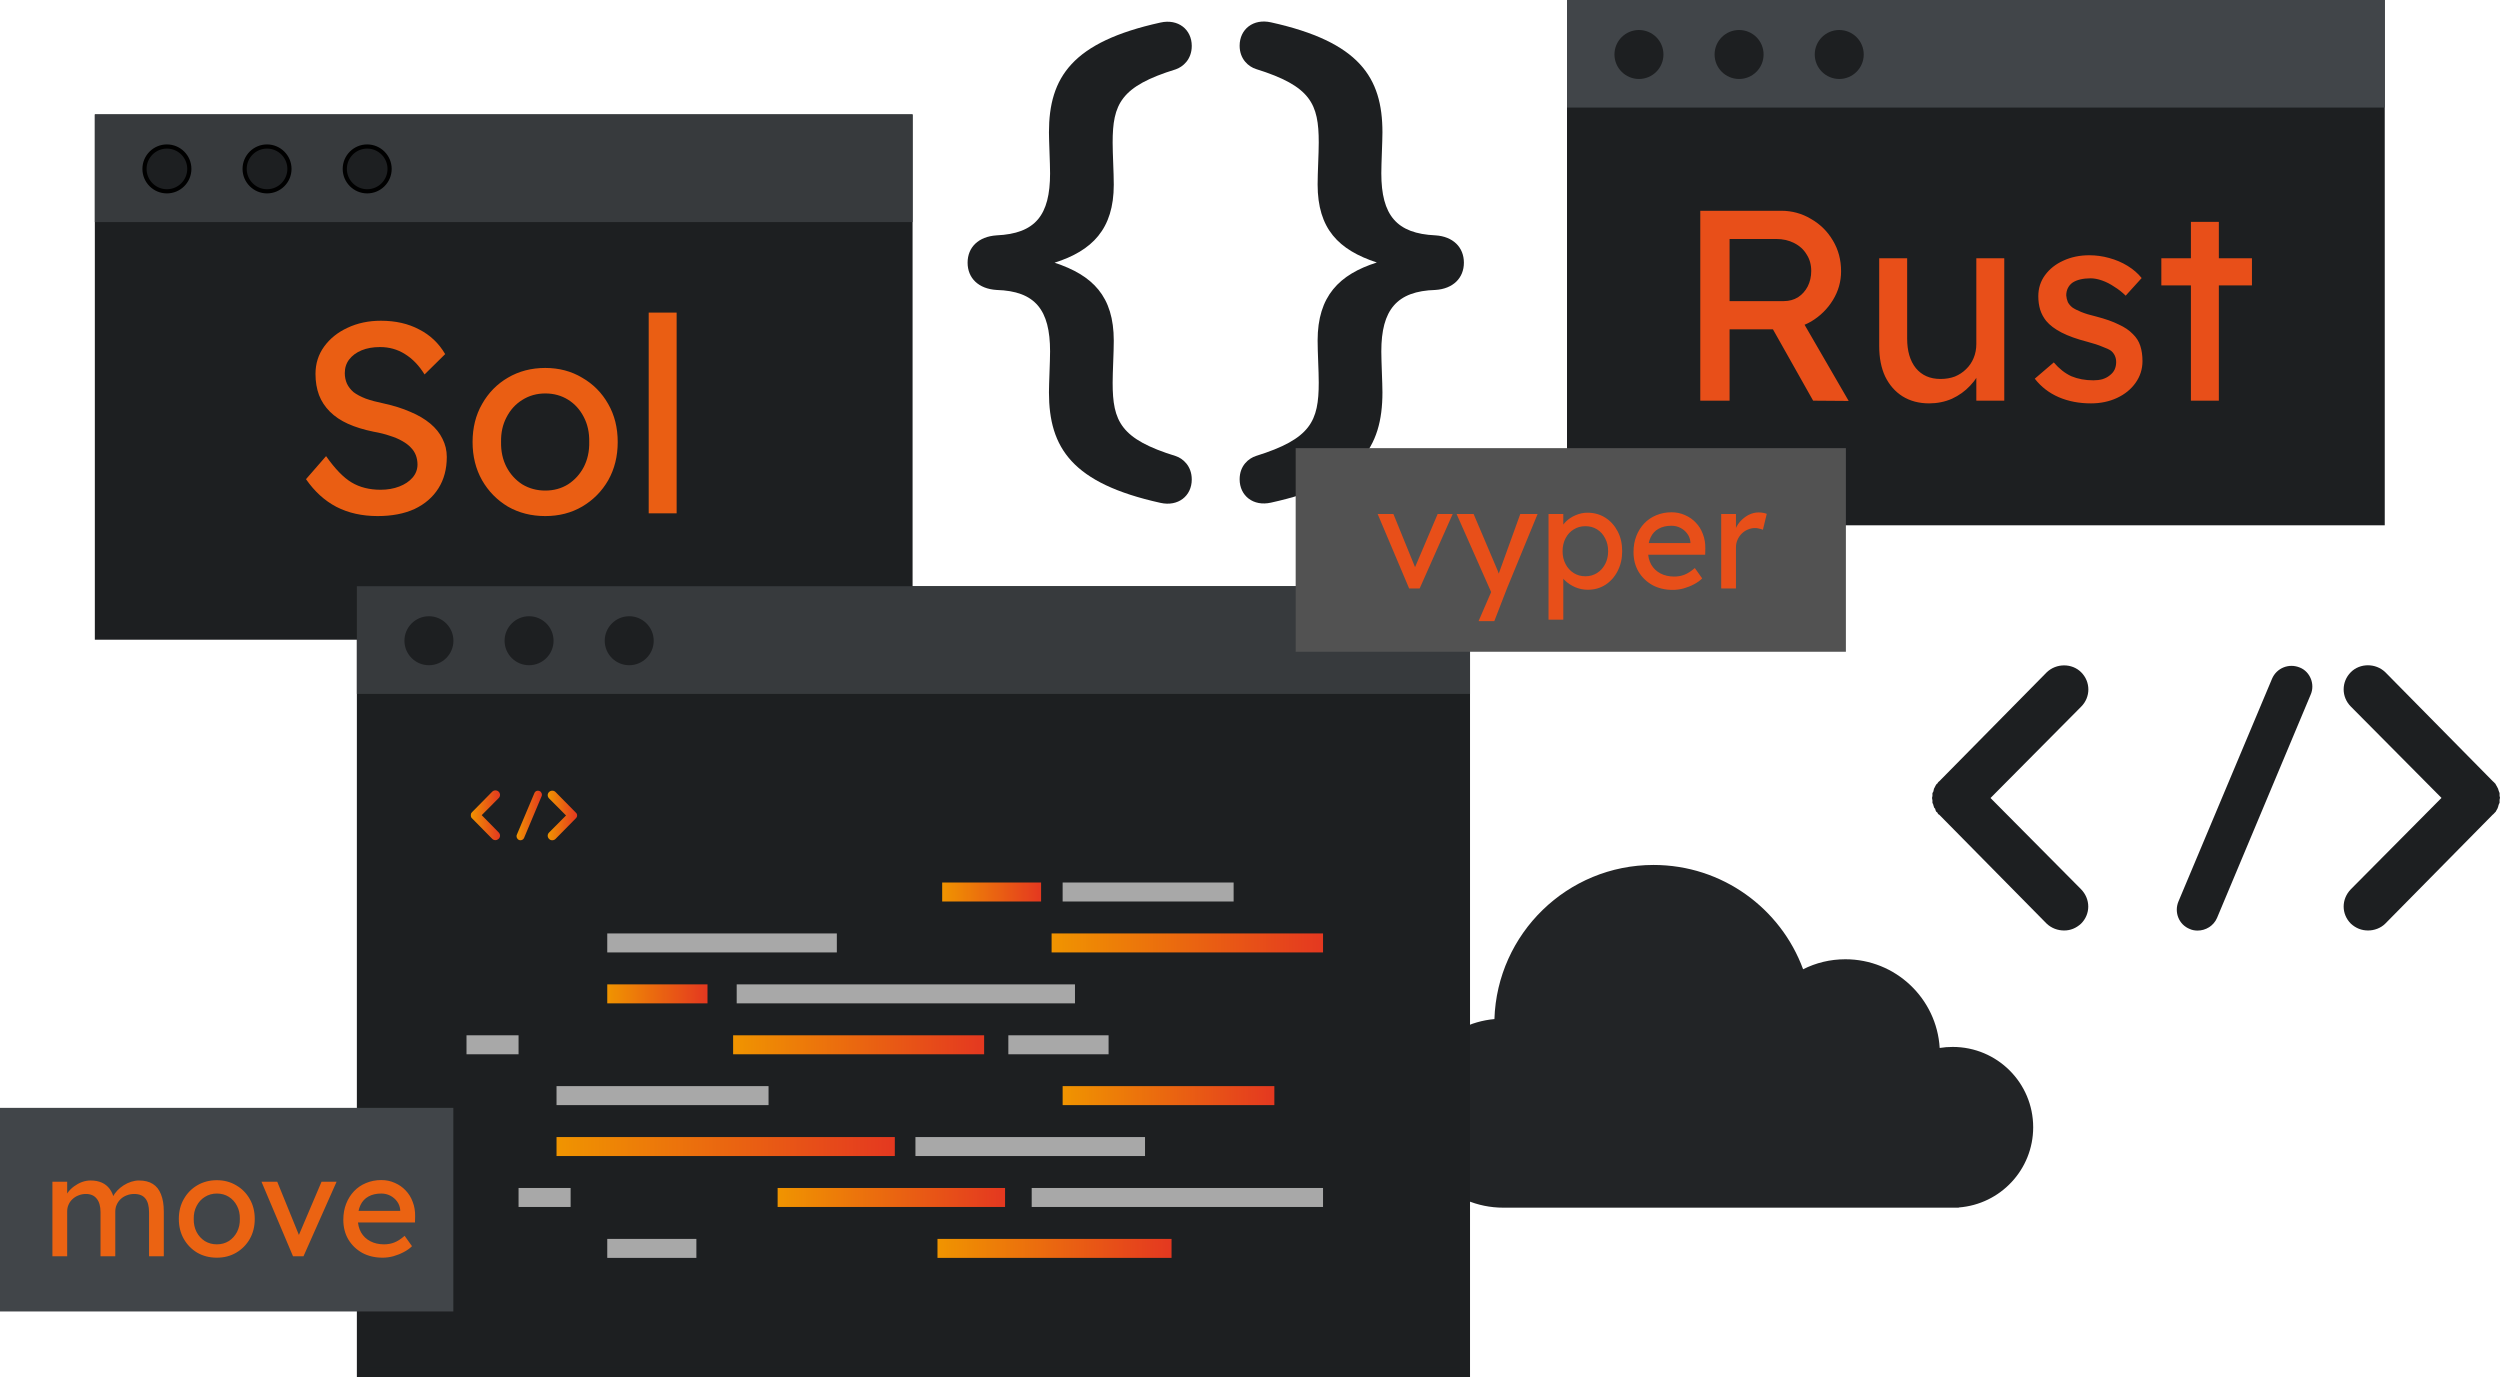 <svg width="599" height="330" viewBox="0 0 599 330" fill="none" xmlns="http://www.w3.org/2000/svg">
<g clip-path="url(#clip0_11531_21530)">
<path d="M251.329 94C251.329 91.946 251.598 86.493 251.598 84.194C251.598 74.242 248.052 69.742 238.782 69.473C234.428 69.204 231.836 66.612 231.836 62.944C231.836 59.252 234.428 56.684 238.782 56.391C248.052 55.975 251.598 51.622 251.598 41.523C251.598 39.2 251.329 33.747 251.329 31.717C251.329 18.488 256.93 10.051 278.037 5.405C282.268 4.451 285.546 7.043 285.546 11.005C285.546 14.282 283.369 16.042 281.73 16.605C268.498 20.689 266.591 24.919 266.591 34.187C266.591 36.926 266.86 41.401 266.86 44.262C266.86 54.899 261.675 60.083 252.674 62.944C261.821 65.952 266.86 70.989 266.86 81.627C266.86 84.488 266.591 88.987 266.591 91.701C266.591 100.969 268.498 105.2 281.73 109.284C283.369 109.822 285.546 111.607 285.546 114.883C285.546 118.845 282.268 121.437 278.037 120.483C256.93 115.813 251.329 107.352 251.329 94Z" fill="#1D1F21"/>
<path d="M331.232 31.715C331.232 33.769 330.963 39.222 330.963 41.521C330.963 51.596 334.632 55.973 343.926 56.389C348.157 56.658 350.75 59.25 350.75 62.942C350.75 66.61 348.157 69.202 343.926 69.471C334.656 69.74 330.963 74.24 330.963 84.192C330.963 86.516 331.232 91.969 331.232 93.998C331.232 107.35 325.631 115.811 304.524 120.432C300.293 121.386 297.016 118.794 297.016 114.833C297.016 111.556 299.192 109.795 300.978 109.233C314.063 105.149 315.971 100.919 315.971 91.651C315.971 88.912 315.702 84.437 315.702 81.576C315.702 70.939 320.887 65.754 329.887 62.893C320.74 59.886 315.702 54.848 315.702 44.211C315.702 41.35 315.971 36.85 315.971 34.136C315.971 24.868 314.063 20.638 300.978 16.554C299.217 16.016 297.016 14.231 297.016 10.954C297.016 6.993 300.293 4.401 304.524 5.354C325.631 10.025 331.232 18.486 331.232 31.715Z" fill="#1D1F21"/>
<path d="M498.623 213.065C500.922 215.437 500.922 219.007 498.623 221.305C497.424 222.406 496.055 222.944 494.587 222.944C493.022 222.944 491.554 222.406 490.38 221.305L464.651 195.213C464.382 195.116 464.284 194.944 464.186 194.675C464.088 194.578 463.917 194.48 463.917 194.48C463.746 194.211 463.746 194.015 463.648 193.746C463.477 193.648 463.379 193.477 463.379 193.379C463.281 193.208 463.281 192.915 463.208 192.841C463.208 192.572 463.012 192.475 463.012 192.377C463.012 192.108 463.012 191.912 463.012 191.741C463.012 191.545 462.914 191.472 462.914 191.179C462.914 191.081 463.012 190.812 463.012 190.714C463.012 190.543 463.012 190.249 463.012 190.078C463.012 189.907 463.208 189.809 463.208 189.711C463.305 189.442 463.305 189.247 463.379 188.978C463.379 188.88 463.477 188.88 463.477 188.807C463.648 188.538 463.746 188.171 463.941 187.975C463.941 187.975 463.941 187.804 464.137 187.804C464.235 187.633 464.406 187.339 464.675 187.168L490.405 161.076C492.704 158.876 496.446 158.876 498.647 161.076C500.946 163.375 500.946 167.019 498.647 169.317L476.928 191.203L498.623 213.065Z" fill="#1D1F21"/>
<path d="M521.956 215.997L544.384 162.615C545.485 160.048 548.42 158.849 551.061 159.95C553.531 160.952 554.73 163.985 553.629 166.455L531.201 219.934C530.37 221.866 528.462 222.967 526.53 222.967C525.992 222.967 525.258 222.869 524.695 222.6C522.054 221.573 520.88 218.565 521.956 215.997Z" fill="#1D1F21"/>
<path d="M597.969 194.479C597.969 194.479 597.969 194.577 597.871 194.577C597.676 194.748 597.504 195.041 597.235 195.213L571.506 221.304C570.405 222.405 568.84 222.943 567.397 222.943C565.831 222.943 564.462 222.405 563.263 221.304C560.964 219.006 560.964 215.436 563.263 213.064L584.982 191.178L563.263 169.292C560.964 166.993 560.964 163.35 563.263 161.051C565.465 158.85 569.207 158.85 571.506 161.051L597.235 187.143C597.504 187.339 597.7 187.608 597.871 187.779C597.969 187.779 597.969 187.95 597.969 187.95C598.165 188.317 598.336 188.512 598.434 188.781C598.434 188.879 598.532 188.879 598.532 188.952C598.63 189.221 598.63 189.417 598.801 189.784C598.801 189.882 598.899 189.882 598.899 190.053C598.899 190.248 598.899 190.517 598.899 190.689C598.899 190.786 598.996 191.055 598.996 191.153C598.996 191.251 598.899 191.52 598.899 191.618C598.899 191.887 598.899 192.083 598.899 192.351C598.899 192.449 598.801 192.449 598.801 192.547C598.605 192.914 598.605 193.183 598.532 193.379C598.532 193.476 598.434 193.476 598.434 193.648C598.336 193.819 598.165 194.112 597.969 194.479Z" fill="#1D1F21"/>
<path d="M487.152 270.09C487.152 280.238 479.301 288.552 469.323 289.31V289.359H360.191C347.669 289.359 337.543 279.235 337.543 266.715C337.543 254.928 346.568 245.22 358.063 244.169C358.724 223.677 375.526 207.244 396.193 207.244C412.629 207.244 426.668 217.637 432.024 232.236C435.081 230.695 438.505 229.839 442.15 229.839C454.183 229.839 464.04 239.229 464.749 251.089C465.776 250.918 466.803 250.845 467.879 250.845C478.519 250.845 487.152 259.452 487.152 270.09Z" fill="#222426"/>
<path d="M217.432 28.637H23.945V152.054H217.432V28.637Z" fill="#1D1F21"/>
<path d="M218.68 153.276H22.723V27.414H218.655V153.276H218.68ZM25.169 150.831H216.21V29.859H25.169V150.831Z" fill="#1D1F21"/>
<path d="M90.477 123.65C86.751 123.65 83.457 122.913 80.597 121.44C77.781 119.967 75.354 117.757 73.317 114.81L78.127 109.285C80.251 112.318 82.287 114.42 84.237 115.59C86.187 116.76 88.506 117.345 91.192 117.345C92.839 117.345 94.334 117.085 95.677 116.565C97.021 116.045 98.082 115.33 98.862 114.42C99.642 113.51 100.032 112.47 100.032 111.3C100.032 110.52 99.902 109.783 99.642 109.09C99.382 108.397 98.971 107.768 98.407 107.205C97.887 106.642 97.194 106.122 96.327 105.645C95.504 105.168 94.529 104.757 93.402 104.41C92.276 104.02 90.976 103.695 89.502 103.435C87.162 102.958 85.126 102.33 83.392 101.55C81.659 100.77 80.207 99.795 79.037 98.625C77.867 97.455 77.001 96.133 76.437 94.66C75.874 93.143 75.592 91.453 75.592 89.59C75.592 87.12 76.286 84.932 77.672 83.025C79.059 81.118 80.922 79.623 83.262 78.54C85.646 77.413 88.311 76.85 91.257 76.85C94.767 76.85 97.822 77.543 100.422 78.93C103.066 80.273 105.146 82.245 106.662 84.845L101.722 89.72C100.422 87.597 98.862 85.972 97.042 84.845C95.266 83.718 93.272 83.155 91.062 83.155C89.372 83.155 87.899 83.415 86.642 83.935C85.386 84.455 84.389 85.192 83.652 86.145C82.959 87.055 82.612 88.138 82.612 89.395C82.612 90.305 82.786 91.15 83.132 91.93C83.479 92.667 83.999 93.338 84.692 93.945C85.429 94.508 86.404 95.028 87.617 95.505C88.831 95.938 90.282 96.328 91.972 96.675C94.356 97.195 96.479 97.867 98.342 98.69C100.206 99.47 101.787 100.402 103.087 101.485C104.387 102.568 105.362 103.782 106.012 105.125C106.706 106.468 107.052 107.92 107.052 109.48C107.052 112.383 106.381 114.897 105.037 117.02C103.694 119.143 101.787 120.79 99.317 121.96C96.847 123.087 93.901 123.65 90.477 123.65ZM130.649 123.65C127.312 123.65 124.322 122.892 121.679 121.375C119.079 119.815 117.021 117.713 115.504 115.07C113.987 112.383 113.229 109.328 113.229 105.905C113.229 102.482 113.987 99.448 115.504 96.805C117.021 94.118 119.079 92.017 121.679 90.5C124.322 88.94 127.312 88.16 130.649 88.16C133.942 88.16 136.889 88.94 139.489 90.5C142.132 92.017 144.212 94.118 145.729 96.805C147.246 99.448 148.004 102.482 148.004 105.905C148.004 109.328 147.246 112.383 145.729 115.07C144.212 117.713 142.132 119.815 139.489 121.375C136.889 122.892 133.942 123.65 130.649 123.65ZM130.649 117.54C132.686 117.54 134.506 117.042 136.109 116.045C137.712 115.005 138.969 113.618 139.879 111.885C140.789 110.108 141.222 108.115 141.179 105.905C141.222 103.652 140.789 101.658 139.879 99.925C138.969 98.148 137.712 96.762 136.109 95.765C134.506 94.768 132.686 94.27 130.649 94.27C128.612 94.27 126.771 94.79 125.124 95.83C123.521 96.827 122.264 98.213 121.354 99.99C120.444 101.723 120.011 103.695 120.054 105.905C120.011 108.115 120.444 110.108 121.354 111.885C122.264 113.618 123.521 115.005 125.124 116.045C126.771 117.042 128.612 117.54 130.649 117.54ZM155.429 123V74.9H162.124V123H155.429Z" fill="#EA5E13"/>
<path d="M217.432 28.637H23.945V51.965H217.432V28.637Z" fill="#373A3D"/>
<path d="M218.68 53.212H22.723V27.414H218.655V53.212H218.68ZM25.169 50.767H216.21V29.884H25.169V50.767Z" fill="#373A3D"/>
<path d="M45.361 40.47C45.361 43.445 42.945 45.839 39.991 45.839C37.016 45.839 34.621 43.423 34.621 40.47C34.621 37.496 37.037 35.102 39.991 35.102C42.967 35.102 45.361 37.517 45.361 40.47Z" fill="#1D1F21" stroke="black"/>
<path d="M69.353 40.47C69.353 43.445 66.937 45.839 63.983 45.839C61.031 45.839 58.613 43.422 58.613 40.47C58.613 37.496 61.029 35.102 63.983 35.102C66.936 35.102 69.353 37.519 69.353 40.47Z" fill="#1D1F21" stroke="black"/>
<path d="M93.349 40.47C93.349 43.445 90.933 45.839 87.979 45.839C85.027 45.839 82.609 43.422 82.609 40.47C82.609 37.496 85.025 35.102 87.979 35.102C90.932 35.102 93.349 37.519 93.349 40.47Z" fill="#1D1F21" stroke="black"/>
<path d="M351.019 141.684H86.727V328.777H351.019V141.684Z" fill="#1D1F21"/>
<path d="M352.218 330H85.504V140.461H352.218V330ZM87.95 327.555H349.772V142.906H87.95V327.555Z" fill="#1D1F21"/>
<path d="M351.019 141.684H86.727V165.012H351.019V141.684Z" fill="#373A3D"/>
<path d="M352.218 166.259H85.504V140.461H352.218V166.259ZM87.95 163.814H349.772V142.931H87.95V163.814Z" fill="#373A3D"/>
<path d="M108.642 153.519C108.642 156.772 106.001 159.388 102.772 159.388C99.519 159.388 96.902 156.747 96.902 153.519C96.902 150.291 99.544 147.65 102.772 147.65C106.001 147.65 108.642 150.291 108.642 153.519Z" fill="#1D1F21"/>
<path d="M132.634 153.519C132.634 156.772 129.993 159.388 126.764 159.388C123.512 159.388 120.895 156.747 120.895 153.519C120.895 150.291 123.536 147.65 126.764 147.65C129.993 147.65 132.634 150.291 132.634 153.519Z" fill="#1D1F21"/>
<path d="M156.63 153.519C156.63 156.772 153.989 159.388 150.761 159.388C147.508 159.388 144.891 156.747 144.891 153.519C144.891 150.291 147.532 147.65 150.761 147.65C153.989 147.65 156.63 150.291 156.63 153.519Z" fill="#1D1F21"/>
<path d="M124.247 211.451H111.773V216H124.247V211.451Z" fill="#1D1F21"/>
<path d="M218.091 211.451H133.344V216H218.091V211.451Z" fill="#1D1F21"/>
<path d="M249.446 211.451H225.746V216H249.446V211.451Z" fill="url(#paint0_linear_11531_21530)"/>
<path d="M303.672 272.438H279.973V276.986H303.672V272.438Z" fill="#1D1F21"/>
<path d="M295.576 211.451H254.609V216H295.576V211.451Z" fill="#A8A8A8"/>
<path d="M136.72 223.652H124.246V228.201H136.72V223.652Z" fill="#1D1F21"/>
<path d="M200.506 223.652H145.5V228.201H200.506V223.652Z" fill="#A8A8A8"/>
<path d="M274.346 272.438H219.34V276.986H274.346V272.438Z" fill="#A8A8A8"/>
<path d="M184.143 260.234H133.344V264.783H184.143V260.234Z" fill="#A8A8A8"/>
<path d="M169.518 235.855H145.5V240.404H169.518V235.855Z" fill="url(#paint1_linear_11531_21530)"/>
<path d="M265.615 248.057H241.598V252.605H265.615V248.057Z" fill="#A8A8A8"/>
<path d="M257.565 235.855H176.512V240.404H257.565V235.855Z" fill="#A8A8A8"/>
<path d="M214.397 272.438H133.344V276.986H214.397V272.438Z" fill="url(#paint2_linear_11531_21530)"/>
<path d="M316.999 223.652H251.965V228.201H316.999V223.652Z" fill="url(#paint3_linear_11531_21530)"/>
<path d="M246.83 223.652H206.426V228.201H246.83V223.652Z" fill="#1D1F21"/>
<path d="M302.694 235.855H262.289V240.404H302.694V235.855Z" fill="#1D1F21"/>
<path d="M136.72 235.855H124.246V240.404H136.72V235.855Z" fill="#1D1F21"/>
<path d="M124.247 248.057H111.773V252.605H124.247V248.057Z" fill="#A8A8A8"/>
<path d="M168.147 248.057H133.344V252.605H168.147V248.057Z" fill="#1D1F21"/>
<path d="M180.304 284.641H145.5V289.189H180.304V284.641Z" fill="#1D1F21"/>
<path d="M280.703 296.842H224.621V301.39H280.703V296.842Z" fill="url(#paint4_linear_11531_21530)"/>
<path d="M240.813 284.641H186.32V289.189H240.813V284.641Z" fill="url(#paint5_linear_11531_21530)"/>
<path d="M218.167 296.842H173.262V301.39H218.167V296.842Z" fill="#1D1F21"/>
<path d="M316.998 284.641H247.195V289.189H316.998V284.641Z" fill="#A8A8A8"/>
<path d="M166.852 296.842H145.5V301.39H166.852V296.842Z" fill="#A8A8A8"/>
<path d="M249.447 260.234H189.207V264.783H249.447V260.234Z" fill="#1D1F21"/>
<path d="M305.335 260.234H254.609V264.783H305.335V260.234Z" fill="url(#paint6_linear_11531_21530)"/>
<path d="M235.798 248.057H175.656V252.605H235.798V248.057Z" fill="url(#paint7_linear_11531_21530)"/>
<path d="M124.247 260.234H111.773V264.783H124.247V260.234Z" fill="#1D1F21"/>
<path d="M124.247 272.438H111.773V276.986H124.247V272.438Z" fill="#1D1F21"/>
<path d="M136.72 284.641H124.246V289.189H136.72V284.641Z" fill="#A8A8A8"/>
<path d="M136.72 296.842H124.246V301.39H136.72V296.842Z" fill="#1D1F21"/>
<path d="M119.478 199.444C119.918 199.884 119.918 200.569 119.478 200.984C119.258 201.18 118.989 201.302 118.72 201.302C118.426 201.302 118.157 201.204 117.937 200.984L113.119 196.094C113.07 196.069 113.045 196.045 113.021 195.996C112.996 195.971 112.972 195.971 112.972 195.971C112.948 195.922 112.948 195.874 112.923 195.825C112.899 195.8 112.874 195.776 112.874 195.751C112.85 195.727 112.85 195.653 112.85 195.653C112.85 195.605 112.825 195.58 112.825 195.556C112.825 195.507 112.825 195.458 112.825 195.433C112.825 195.409 112.801 195.384 112.801 195.336C112.801 195.311 112.825 195.262 112.825 195.238C112.825 195.213 112.825 195.14 112.825 195.115C112.825 195.091 112.85 195.067 112.85 195.042C112.874 194.993 112.874 194.969 112.874 194.895C112.874 194.871 112.899 194.871 112.899 194.871C112.923 194.822 112.948 194.749 112.996 194.724C112.996 194.724 112.996 194.7 113.021 194.7C113.045 194.675 113.07 194.602 113.119 194.577L117.937 189.687C118.353 189.271 119.062 189.271 119.478 189.687C119.918 190.102 119.918 190.812 119.478 191.227L115.418 195.311L119.478 199.444Z" fill="url(#paint8_linear_11531_21530)"/>
<path d="M123.833 200.007L128.04 190.03C128.235 189.54 128.798 189.32 129.287 189.541C129.752 189.736 129.972 190.299 129.776 190.763L125.569 200.765C125.423 201.131 125.056 201.327 124.689 201.327C124.591 201.327 124.444 201.303 124.346 201.254C123.857 201.034 123.637 200.471 123.833 200.007Z" fill="url(#paint9_linear_11531_21530)"/>
<path d="M138.066 195.972C138.066 195.972 138.066 195.997 138.066 195.972C138.018 196.021 137.969 196.07 137.92 196.119L133.101 201.01C132.906 201.205 132.612 201.328 132.319 201.328C132.025 201.328 131.781 201.23 131.561 201.01C131.12 200.569 131.12 199.909 131.561 199.469L135.621 195.385L131.561 191.302C131.12 190.861 131.12 190.177 131.561 189.761C131.976 189.345 132.686 189.345 133.101 189.761L137.92 194.652C137.969 194.676 138.018 194.725 138.042 194.774C138.066 194.774 138.066 194.798 138.066 194.798C138.091 194.872 138.14 194.896 138.164 194.945C138.164 194.97 138.189 194.97 138.189 194.97C138.213 195.019 138.213 195.067 138.238 195.116C138.238 195.141 138.262 195.141 138.262 195.165C138.262 195.19 138.262 195.239 138.262 195.287C138.262 195.312 138.287 195.361 138.287 195.385C138.287 195.41 138.262 195.459 138.262 195.459C138.262 195.508 138.262 195.556 138.262 195.605C138.262 195.63 138.238 195.63 138.238 195.63C138.213 195.703 138.213 195.752 138.189 195.777C138.189 195.801 138.164 195.801 138.164 195.825C138.115 195.85 138.091 195.899 138.066 195.972Z" fill="url(#paint10_linear_11531_21530)"/>
<path d="M570.163 1.223H376.676V124.639H570.163V1.223Z" fill="#1D1F21"/>
<path d="M571.386 125.862H375.453V0H571.386V125.862ZM377.899 123.417H568.94V2.445H377.899V123.417Z" fill="#1D1F21"/>
<path d="M570.163 1.223H376.676V24.551H570.163V1.223Z" fill="#414549"/>
<path d="M571.386 25.774H375.453V0H571.386V25.774ZM377.899 23.329H568.94V2.445H377.899V23.329Z" fill="#414549"/>
<path d="M398.564 13.056C398.564 16.309 395.923 18.925 392.694 18.925C389.466 18.925 386.824 16.284 386.824 13.056C386.824 9.804 389.466 7.188 392.694 7.188C395.923 7.188 398.564 9.804 398.564 13.056Z" fill="#1D1F21"/>
<path d="M422.556 13.056C422.556 16.309 419.915 18.925 416.686 18.925C413.433 18.925 410.816 16.284 410.816 13.056C410.816 9.804 413.458 7.188 416.686 7.188C419.939 7.188 422.556 9.804 422.556 13.056Z" fill="#1D1F21"/>
<path d="M446.552 13.056C446.552 16.309 443.911 18.925 440.682 18.925C437.454 18.925 434.812 16.284 434.812 13.056C434.812 9.804 437.454 7.188 440.682 7.188C443.911 7.188 446.552 9.804 446.552 13.056Z" fill="#1D1F21"/>
<path d="M407.387 96V50.5H426.757C429.357 50.5 431.74 51.15 433.907 52.45C436.117 53.707 437.872 55.44 439.172 57.65C440.472 59.817 441.122 62.265 441.122 64.995C441.122 67.465 440.472 69.762 439.172 71.885C437.872 74.008 436.139 75.72 433.972 77.02C431.805 78.277 429.4 78.905 426.757 78.905H414.407V96H407.387ZM434.427 96L422.857 75.46L430.072 73.835L442.942 96.065L434.427 96ZM414.407 72.145H427.407C428.664 72.145 429.79 71.842 430.787 71.235C431.784 70.585 432.564 69.718 433.127 68.635C433.69 67.508 433.972 66.273 433.972 64.93C433.972 63.413 433.604 62.092 432.867 60.965C432.174 59.795 431.177 58.885 429.877 58.235C428.62 57.585 427.19 57.26 425.587 57.26H414.407V72.145ZM462.218 96.65C459.791 96.65 457.668 96.087 455.848 94.96C454.071 93.833 452.684 92.252 451.688 90.215C450.734 88.178 450.258 85.752 450.258 82.935V61.875H456.953V81.115C456.953 84.105 457.646 86.467 459.033 88.2C460.463 89.933 462.434 90.8 464.948 90.8C466.204 90.8 467.353 90.605 468.393 90.215C469.433 89.782 470.321 89.197 471.058 88.46C471.838 87.723 472.444 86.835 472.878 85.795C473.311 84.755 473.528 83.628 473.528 82.415V61.875H480.223V96H473.528V88.85L474.698 88.07C474.178 89.673 473.289 91.125 472.033 92.425C470.819 93.725 469.368 94.765 467.678 95.545C465.988 96.282 464.168 96.65 462.218 96.65ZM500.988 96.65C498.128 96.65 495.55 96.152 493.253 95.155C490.956 94.158 489.05 92.685 487.533 90.735L492.083 86.835C493.383 88.352 494.791 89.457 496.308 90.15C497.868 90.8 499.623 91.125 501.573 91.125C502.353 91.125 503.068 91.038 503.718 90.865C504.411 90.648 504.996 90.345 505.473 89.955C505.993 89.565 506.383 89.11 506.643 88.59C506.903 88.027 507.033 87.42 507.033 86.77C507.033 85.643 506.621 84.733 505.798 84.04C505.365 83.737 504.671 83.412 503.718 83.065C502.808 82.675 501.616 82.285 500.143 81.895C497.63 81.245 495.571 80.508 493.968 79.685C492.365 78.862 491.13 77.93 490.263 76.89C489.613 76.067 489.136 75.178 488.833 74.225C488.53 73.228 488.378 72.145 488.378 70.975C488.378 69.068 488.92 67.378 490.003 65.905C491.086 64.432 492.538 63.283 494.358 62.46C496.221 61.593 498.301 61.16 500.598 61.16C502.201 61.16 503.783 61.377 505.343 61.81C506.946 62.243 508.42 62.872 509.763 63.695C511.106 64.518 512.233 65.493 513.143 66.62L509.308 70.845C508.485 70.022 507.575 69.307 506.578 68.7C505.625 68.05 504.65 67.552 503.653 67.205C502.656 66.858 501.746 66.685 500.923 66.685C500.013 66.685 499.19 66.772 498.453 66.945C497.716 67.118 497.088 67.378 496.568 67.725C496.091 68.072 495.723 68.505 495.463 69.025C495.203 69.545 495.073 70.13 495.073 70.78C495.116 71.343 495.246 71.885 495.463 72.405C495.723 72.882 496.07 73.293 496.503 73.64C496.98 73.987 497.695 74.355 498.648 74.745C499.601 75.135 500.815 75.503 502.288 75.85C504.455 76.413 506.231 77.042 507.618 77.735C509.048 78.385 510.175 79.143 510.998 80.01C511.865 80.833 512.471 81.787 512.818 82.87C513.165 83.953 513.338 85.167 513.338 86.51C513.338 88.46 512.775 90.215 511.648 91.775C510.565 93.292 509.091 94.483 507.228 95.35C505.365 96.217 503.285 96.65 500.988 96.65ZM524.942 96V53.165H531.637V96H524.942ZM517.857 68.375V61.875H539.567V68.375H517.857Z" fill="#E84F19"/>
<path d="M442.274 107.375H310.445V156.16H442.274V107.375Z" fill="#525252"/>
<path d="M337.631 141L330.083 123.15H333.857L339.297 136.512L338.651 136.818L344.465 123.15H348.069L340.147 141H337.631ZM354.265 148.82L357.869 140.49L357.903 143.278L348.995 123.15H353.075L358.651 136.274C358.765 136.501 358.901 136.852 359.059 137.328C359.218 137.781 359.354 138.235 359.467 138.688L358.583 138.892C358.765 138.416 358.935 137.94 359.093 137.464C359.275 136.988 359.445 136.512 359.603 136.036L364.261 123.15H368.409L361.065 141L358.039 148.82H354.265ZM371.029 148.48V123.15H374.565V127.23L374.021 126.924C374.157 126.244 374.542 125.598 375.177 124.986C375.812 124.351 376.582 123.841 377.489 123.456C378.418 123.048 379.37 122.844 380.345 122.844C381.954 122.844 383.382 123.241 384.629 124.034C385.876 124.827 386.862 125.915 387.587 127.298C388.312 128.681 388.675 130.267 388.675 132.058C388.675 133.826 388.312 135.413 387.587 136.818C386.884 138.201 385.91 139.3 384.663 140.116C383.416 140.909 382.011 141.306 380.447 141.306C379.404 141.306 378.396 141.102 377.421 140.694C376.446 140.263 375.619 139.719 374.939 139.062C374.259 138.405 373.84 137.725 373.681 137.022L374.565 136.546V148.48H371.029ZM379.869 138.076C380.912 138.076 381.841 137.815 382.657 137.294C383.473 136.773 384.119 136.059 384.595 135.152C385.071 134.245 385.309 133.214 385.309 132.058C385.309 130.902 385.071 129.882 384.595 128.998C384.142 128.091 383.507 127.377 382.691 126.856C381.875 126.335 380.934 126.074 379.869 126.074C378.804 126.074 377.863 126.335 377.047 126.856C376.231 127.355 375.585 128.057 375.109 128.964C374.633 129.871 374.395 130.902 374.395 132.058C374.395 133.214 374.633 134.245 375.109 135.152C375.585 136.059 376.231 136.773 377.047 137.294C377.863 137.815 378.804 138.076 379.869 138.076ZM400.808 141.34C398.972 141.34 397.34 140.955 395.912 140.184C394.507 139.391 393.396 138.314 392.58 136.954C391.787 135.594 391.39 134.03 391.39 132.262C391.39 130.857 391.617 129.576 392.07 128.42C392.524 127.264 393.147 126.267 393.94 125.428C394.756 124.567 395.72 123.909 396.83 123.456C397.964 122.98 399.188 122.742 400.502 122.742C401.658 122.742 402.735 122.969 403.732 123.422C404.73 123.853 405.591 124.453 406.316 125.224C407.064 125.995 407.631 126.913 408.016 127.978C408.424 129.021 408.617 130.165 408.594 131.412L408.56 132.908H393.974L393.192 130.12H405.534L405.024 130.698V129.882C404.956 129.134 404.707 128.465 404.276 127.876C403.846 127.287 403.302 126.822 402.644 126.482C401.987 126.142 401.273 125.972 400.502 125.972C399.278 125.972 398.247 126.21 397.408 126.686C396.57 127.139 395.935 127.819 395.504 128.726C395.074 129.61 394.858 130.709 394.858 132.024C394.858 133.271 395.119 134.359 395.64 135.288C396.162 136.195 396.898 136.897 397.85 137.396C398.802 137.895 399.902 138.144 401.148 138.144C402.032 138.144 402.848 137.997 403.596 137.702C404.367 137.407 405.194 136.875 406.078 136.104L407.846 138.586C407.302 139.13 406.634 139.606 405.84 140.014C405.07 140.422 404.242 140.751 403.358 141C402.497 141.227 401.647 141.34 400.808 141.34ZM412.4 141V123.15H415.936V128.76L415.596 127.4C415.845 126.539 416.265 125.757 416.854 125.054C417.466 124.351 418.157 123.796 418.928 123.388C419.721 122.98 420.537 122.776 421.376 122.776C421.761 122.776 422.124 122.81 422.464 122.878C422.827 122.946 423.11 123.025 423.314 123.116L422.396 126.924C422.124 126.811 421.818 126.72 421.478 126.652C421.161 126.561 420.843 126.516 420.526 126.516C419.914 126.516 419.325 126.641 418.758 126.89C418.214 127.117 417.727 127.445 417.296 127.876C416.888 128.284 416.559 128.771 416.31 129.338C416.061 129.882 415.936 130.483 415.936 131.14V141H412.4Z" fill="#E84F19"/>
<path d="M108.618 265.443H0V314.228H108.618V265.443Z" fill="#414549"/>
<path d="M12.558 301V283.15H16.094V286.958L15.448 287.366C15.629 286.777 15.912 286.21 16.298 285.666C16.706 285.122 17.193 284.646 17.76 284.238C18.349 283.807 18.972 283.467 19.63 283.218C20.31 282.969 21.001 282.844 21.704 282.844C22.724 282.844 23.619 283.014 24.39 283.354C25.16 283.694 25.795 284.204 26.294 284.884C26.792 285.564 27.155 286.414 27.382 287.434L26.838 287.298L27.076 286.72C27.325 286.199 27.665 285.711 28.096 285.258C28.549 284.782 29.059 284.363 29.626 284C30.192 283.637 30.793 283.354 31.428 283.15C32.062 282.946 32.686 282.844 33.298 282.844C34.635 282.844 35.734 283.116 36.596 283.66C37.48 284.204 38.137 285.031 38.568 286.142C39.021 287.253 39.248 288.635 39.248 290.29V301H35.712V290.494C35.712 288.975 35.417 287.865 34.828 287.162C34.261 286.437 33.366 286.074 32.142 286.074C31.507 286.074 30.906 286.187 30.34 286.414C29.796 286.618 29.32 286.913 28.912 287.298C28.504 287.683 28.186 288.137 27.96 288.658C27.733 289.157 27.62 289.712 27.62 290.324V301H24.084V290.426C24.084 289.021 23.778 287.944 23.166 287.196C22.576 286.448 21.715 286.074 20.582 286.074C19.947 286.074 19.358 286.187 18.814 286.414C18.27 286.618 17.794 286.913 17.386 287.298C16.978 287.661 16.66 288.103 16.434 288.624C16.207 289.123 16.094 289.667 16.094 290.256V301H12.558ZM51.96 301.34C50.215 301.34 48.651 300.943 47.268 300.15C45.908 299.334 44.832 298.235 44.038 296.852C43.245 295.447 42.848 293.849 42.848 292.058C42.848 290.267 43.245 288.681 44.038 287.298C44.832 285.893 45.908 284.793 47.268 284C48.651 283.184 50.215 282.776 51.96 282.776C53.683 282.776 55.224 283.184 56.584 284C57.967 284.793 59.055 285.893 59.848 287.298C60.642 288.681 61.038 290.267 61.038 292.058C61.038 293.849 60.642 295.447 59.848 296.852C59.055 298.235 57.967 299.334 56.584 300.15C55.224 300.943 53.683 301.34 51.96 301.34ZM51.96 298.144C53.026 298.144 53.978 297.883 54.816 297.362C55.655 296.818 56.312 296.093 56.788 295.186C57.264 294.257 57.491 293.214 57.468 292.058C57.491 290.879 57.264 289.837 56.788 288.93C56.312 288.001 55.655 287.275 54.816 286.754C53.978 286.233 53.026 285.972 51.96 285.972C50.895 285.972 49.932 286.244 49.07 286.788C48.232 287.309 47.574 288.035 47.098 288.964C46.622 289.871 46.396 290.902 46.418 292.058C46.396 293.214 46.622 294.257 47.098 295.186C47.574 296.093 48.232 296.818 49.07 297.362C49.932 297.883 50.895 298.144 51.96 298.144ZM70.204 301L62.656 283.15H66.43L71.87 296.512L71.224 296.818L77.038 283.15H80.642L72.72 301H70.204ZM91.678 301.34C89.842 301.34 88.21 300.955 86.782 300.184C85.377 299.391 84.266 298.314 83.45 296.954C82.657 295.594 82.26 294.03 82.26 292.262C82.26 290.857 82.487 289.576 82.94 288.42C83.394 287.264 84.017 286.267 84.81 285.428C85.626 284.567 86.59 283.909 87.7 283.456C88.834 282.98 90.058 282.742 91.372 282.742C92.528 282.742 93.605 282.969 94.602 283.422C95.6 283.853 96.461 284.453 97.186 285.224C97.934 285.995 98.501 286.913 98.886 287.978C99.294 289.021 99.487 290.165 99.464 291.412L99.43 292.908H84.844L84.062 290.12H96.404L95.894 290.698V289.882C95.826 289.134 95.577 288.465 95.146 287.876C94.716 287.287 94.172 286.822 93.514 286.482C92.857 286.142 92.143 285.972 91.372 285.972C90.148 285.972 89.117 286.21 88.278 286.686C87.44 287.139 86.805 287.819 86.374 288.726C85.944 289.61 85.728 290.709 85.728 292.024C85.728 293.271 85.989 294.359 86.51 295.288C87.032 296.195 87.768 296.897 88.72 297.396C89.672 297.895 90.772 298.144 92.018 298.144C92.902 298.144 93.718 297.997 94.466 297.702C95.237 297.407 96.064 296.875 96.948 296.104L98.716 298.586C98.172 299.13 97.504 299.606 96.71 300.014C95.94 300.422 95.112 300.751 94.228 301C93.367 301.227 92.517 301.34 91.678 301.34Z" fill="#EB6312"/>
</g>
<defs>
<linearGradient id="paint0_linear_11531_21530" x1="225.753" y1="213.732" x2="249.458" y2="213.732" gradientUnits="userSpaceOnUse">
<stop offset="0" stop-color="#F09400"/>
<stop offset="1" stop-color="#E43820"/>
</linearGradient>
<linearGradient id="paint1_linear_11531_21530" x1="145.51" y1="238.127" x2="169.52" y2="238.127" gradientUnits="userSpaceOnUse">
<stop offset="0" stop-color="#F09400"/>
<stop offset="1" stop-color="#E43820"/>
</linearGradient>
<linearGradient id="paint2_linear_11531_21530" x1="133.342" y1="274.72" x2="214.399" y2="274.72" gradientUnits="userSpaceOnUse">
<stop offset="0" stop-color="#F09400"/>
<stop offset="1" stop-color="#E43820"/>
</linearGradient>
<linearGradient id="paint3_linear_11531_21530" x1="251.968" y1="225.928" x2="316.998" y2="225.928" gradientUnits="userSpaceOnUse">
<stop offset="0" stop-color="#F09400"/>
<stop offset="1" stop-color="#E43820"/>
</linearGradient>
<linearGradient id="paint4_linear_11531_21530" x1="224.625" y1="299.115" x2="280.697" y2="299.115" gradientUnits="userSpaceOnUse">
<stop offset="0" stop-color="#F09400"/>
<stop offset="1" stop-color="#E43820"/>
</linearGradient>
<linearGradient id="paint5_linear_11531_21530" x1="186.311" y1="286.918" x2="240.804" y2="286.918" gradientUnits="userSpaceOnUse">
<stop offset="0" stop-color="#F09400"/>
<stop offset="1" stop-color="#E43820"/>
</linearGradient>
<linearGradient id="paint6_linear_11531_21530" x1="254.614" y1="262.521" x2="305.334" y2="262.521" gradientUnits="userSpaceOnUse">
<stop offset="0" stop-color="#F09400"/>
<stop offset="1" stop-color="#E43820"/>
</linearGradient>
<linearGradient id="paint7_linear_11531_21530" x1="175.655" y1="250.324" x2="235.804" y2="250.324" gradientUnits="userSpaceOnUse">
<stop offset="0" stop-color="#F09400"/>
<stop offset="1" stop-color="#E43820"/>
</linearGradient>
<linearGradient id="paint8_linear_11531_21530" x1="112.797" y1="195.356" x2="119.8" y2="195.356" gradientUnits="userSpaceOnUse">
<stop offset="0" stop-color="#F09400"/>
<stop offset="1" stop-color="#E43820"/>
</linearGradient>
<linearGradient id="paint9_linear_11531_21530" x1="123.767" y1="195.37" x2="129.846" y2="195.37" gradientUnits="userSpaceOnUse">
<stop offset="0" stop-color="#F09400"/>
<stop offset="1" stop-color="#E43820"/>
</linearGradient>
<linearGradient id="paint10_linear_11531_21530" x1="131.241" y1="195.357" x2="138.245" y2="195.357" gradientUnits="userSpaceOnUse">
<stop offset="0" stop-color="#F09400"/>
<stop offset="1" stop-color="#E43820"/>
</linearGradient>
<clipPath id="clip0_11531_21530">
<rect width="599" height="330" fill="white"/>
</clipPath>
</defs>
</svg>
